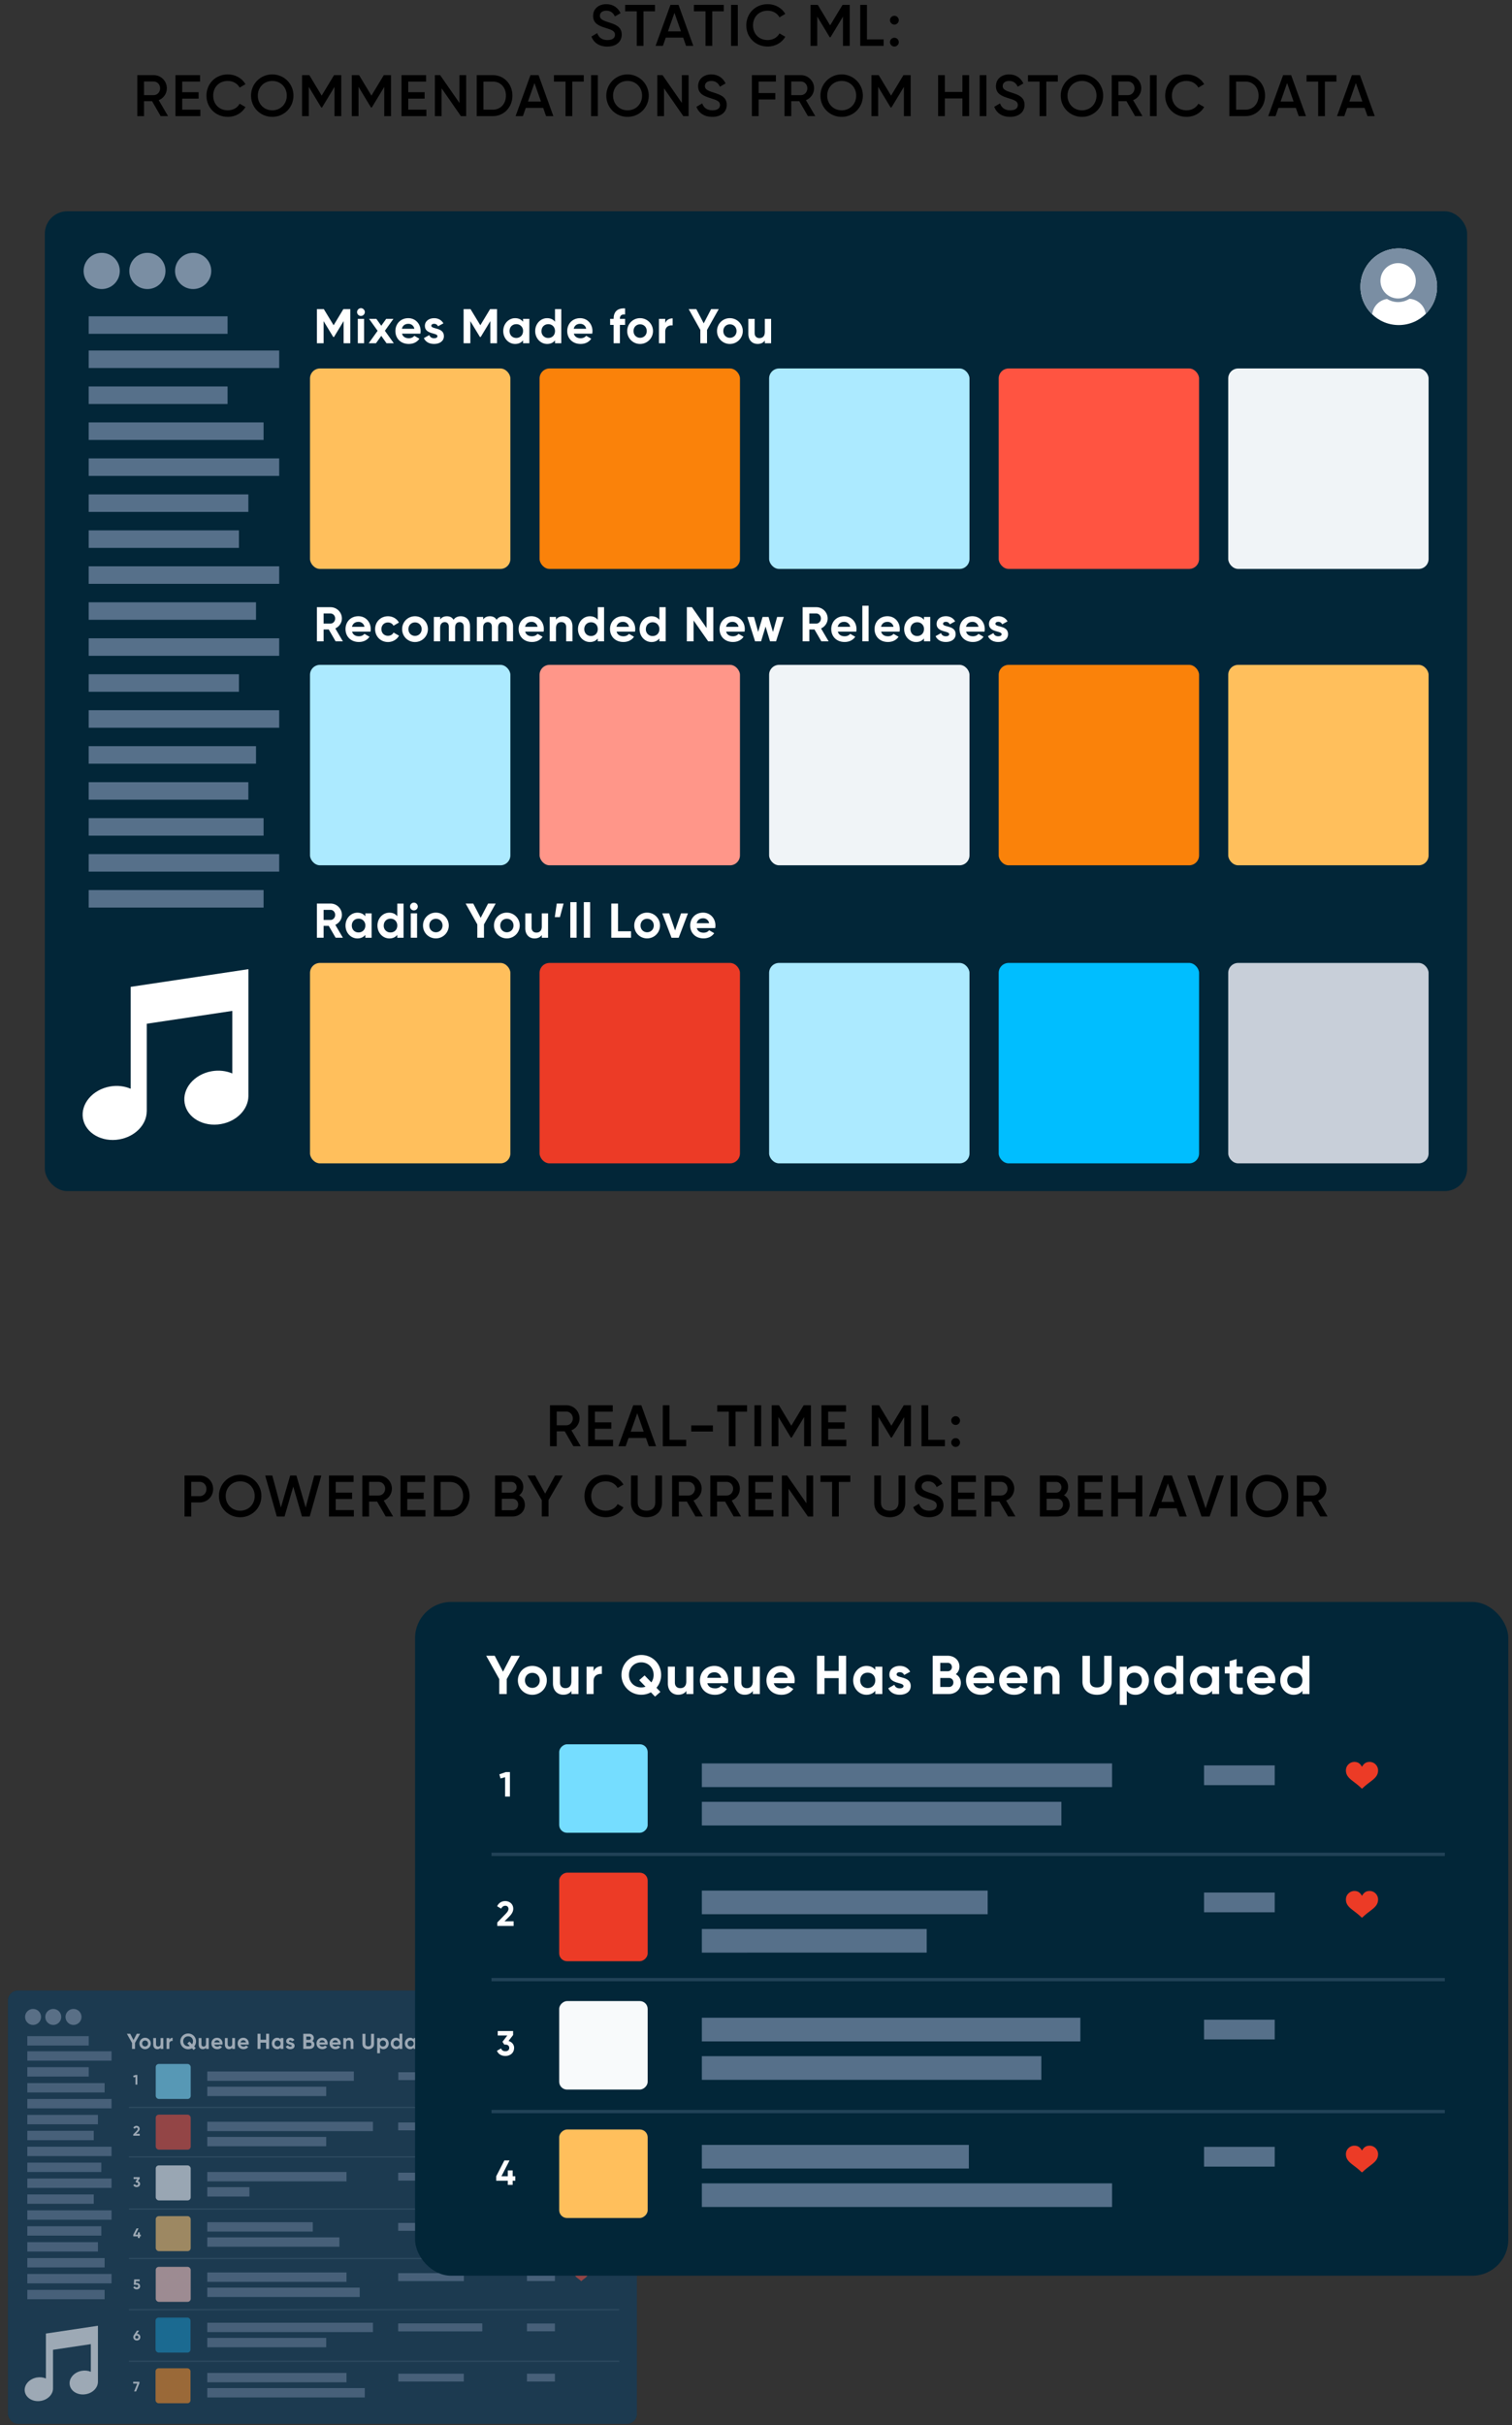 <svg xmlns="http://www.w3.org/2000/svg" xmlns:xlink="http://www.w3.org/1999/xlink" viewBox="0 0 310 497"><rect x="0" y="0" width="310" height="497" fill="#333333" stroke="none"/><style><![CDATA[.c{fill:#fff}.d{fill:none}.e{stroke:#56708a}.f{stroke-miterlimit:10}.g{fill:#ffbf5c}.h{fill:#ec3b26}.i{fill:#022638}.j{fill:#fa820a}.k{fill:#aceaff}.l{stroke-width:1.92}.m{fill-rule:evenodd}]]></style><defs><clipPath id="A"><rect x="9.19" y="43.3" width="291.61" height="200.81" rx="4.6" class="d"/></clipPath><clipPath id="B"><rect x="85.1" y="328.31" width="224.14" height="138.09" rx="7.4" class="i"/></clipPath><path id="C" d="M182.47 4.14c0-.5.4-.9.9-.9s.9.4.9.9-.41.9-.9.9a.91.91 0 0 1-.9-.9zm0 4.5c0-.5.4-.9.9-.9s.9.4.9.9-.41.9-.9.9a.91.91 0 0 1-.9-.9z"/><path id="D" d="M31.16,20.74h-1.63v3.06h-1.38V15.4h3.36c1.5,0,2.7,1.2,2.7,2.7,0,1.08-.68,2.04-1.67,2.43l1.91,3.26h-1.51l-1.77-3.06Zm-1.63-1.24h1.98c.73,0,1.32-.62,1.32-1.4s-.59-1.4-1.32-1.4h-1.98v2.81Z"/><path id="E" d="M42.33 19.6c0-2.43 1.83-4.35 4.39-4.35 1.54 0 2.9.78 3.61 2l-1.2.7c-.44-.83-1.36-1.36-2.41-1.36-1.81 0-3.01 1.28-3.01 3.01s1.2 3.01 3.01 3.01c1.05 0 1.98-.53 2.41-1.35l1.2.68c-.7 1.22-2.06 2.01-3.61 2.01-2.55 0-4.39-1.92-4.39-4.35z"/><path id="F" d="M69.96,23.8h-1.38v-5.99l-2.55,4.22h-.17l-2.55-4.23v6h-1.38V15.4h1.49l2.53,4.2,2.54-4.2h1.48v8.4Z"/><path id="G" d="M111.37,22.11h-3.57l-.59,1.69h-1.5l3.05-8.4h1.66l3.03,8.4h-1.49l-.59-1.69Zm-.46-1.3l-1.33-3.79-1.33,3.79h2.66Z"/><path id="H" d="M142.78 21.89l1.19-.7c.3.85.95 1.42 2.09 1.42s1.56-.49 1.56-1.1c0-.74-.66-1-1.91-1.38-1.31-.4-2.58-.88-2.58-2.46s1.28-2.42 2.7-2.42 2.4.73 2.93 1.85l-1.16.67c-.3-.67-.83-1.18-1.76-1.18-.8 0-1.32.41-1.32 1.04s.47.92 1.69 1.31c1.39.44 2.79.88 2.79 2.54 0 1.54-1.22 2.47-2.97 2.47-1.66 0-2.79-.81-3.24-2.06z"/><path id="I" d="M168.21 19.6a4.32 4.32 0 1 1 8.7 0c0 2.43-1.92 4.35-4.35 4.35s-4.35-1.92-4.35-4.35zm7.33 0c0-1.73-1.29-3.01-2.97-3.01s-2.97 1.28-2.97 3.01 1.3 3.01 2.97 3.01 2.97-1.28 2.97-3.01z"/><path id="J" d="M71.82,70.35h-1.37v-4.54l-1.97,3.25h-.16l-1.97-3.24v4.53h-1.38v-7h1.42l2.01,3.31,2-3.31h1.42v7Z"/><path id="K" d="M83.83 69.32c.5 0 .9-.21 1.12-.5l1.04.6c-.47.68-1.22 1.07-2.18 1.07-1.68 0-2.74-1.15-2.74-2.64s1.07-2.64 2.64-2.64c1.48 0 2.53 1.17 2.53 2.64a2.98 2.98 0 0 1-.05.53h-3.77c.18.66.73.94 1.41.94zm1.12-1.94a1.21 1.21 0 0 0-1.24-1.01c-.69 0-1.16.37-1.31 1.01h2.55z"/><path id="L" d="M91.01 68.89c0 1.08-.94 1.6-2.01 1.6-1 0-1.74-.42-2.1-1.19l1.12-.63c.14.41.48.65.98.65.41 0 .69-.14.69-.43 0-.73-2.58-.33-2.58-2.09 0-1.02.87-1.59 1.9-1.59.81 0 1.51.37 1.9 1.06l-1.1.6c-.15-.32-.43-.51-.8-.51-.32 0-.58.14-.58.41 0 .74 2.58.28 2.58 2.12z"/><path id="M" d="M128.6 67.85a2.61 2.61 0 0 1 2.64-2.64 2.62 2.62 0 1 1 0 5.28 2.61 2.61 0 0 1-2.64-2.64zm4 0c0-.81-.59-1.38-1.36-1.38s-1.35.57-1.35 1.38.59 1.38 1.35 1.38 1.36-.57 1.36-1.38z"/><path id="N" d="M158.1 65.35v5h-1.29v-.56c-.3.45-.82.7-1.49.7-1.06 0-1.89-.74-1.89-2.07v-3.07h1.29v2.91c0 .68.41 1.03.99 1.03.63 0 1.1-.37 1.1-1.24v-2.7h1.29z"/><path id="O" d="M67.4 129.01h-1.05v2.43h-1.38v-7h2.8c1.29 0 2.33 1.04 2.33 2.32 0 .88-.55 1.67-1.35 2.04l1.55 2.64h-1.49l-1.41-2.43zm-1.05-1.21h1.42c.52 0 .95-.46.95-1.04s-.43-1.03-.95-1.03h-1.42v2.07z"/><path id="P" d="M96.37 128.36v3.08h-1.29v-2.99c0-.59-.3-.95-.84-.95-.57 0-.93.38-.93 1.13v2.81h-1.29v-2.99c0-.59-.3-.95-.84-.95s-.94.38-.94 1.13v2.81h-1.29v-5h1.29v.53c.28-.42.75-.67 1.39-.67s1.08.26 1.36.72c.31-.45.81-.72 1.49-.72 1.14 0 1.89.81 1.89 2.06z"/><path id="Q" d="M123.85,124.44v7h-1.29v-.59c-.36,.46-.89,.73-1.62,.73-1.34,0-2.44-1.15-2.44-2.64s1.1-2.64,2.44-2.64c.73,0,1.26,.27,1.62,.73v-2.59h1.29Zm-1.29,4.5c0-.84-.59-1.41-1.38-1.41s-1.39,.57-1.39,1.41,.59,1.41,1.39,1.41,1.38-.57,1.38-1.41Z"/><path id="R" d="M33.49 417.7v2.21h-.57v-.25c-.13.2-.36.31-.66.31-.47 0-.84-.33-.84-.92v-1.36h.57v1.29c0 .3.18.46.44.46.28 0 .49-.16.49-.55v-1.2h.57z"/><path id="S" d="M44.56 419.45c.22 0 .4-.09.5-.22l.46.27c-.21.3-.54.47-.97.47-.74 0-1.21-.51-1.21-1.17s.47-1.17 1.17-1.17c.66 0 1.12.52 1.12 1.17 0 .08 0 .16-.02.23h-1.67c.08.29.32.42.62.42zm.5-.86c-.07-.32-.31-.45-.55-.45-.31 0-.51.16-.58.45h1.13z"/><path id="T" d="M58.1 417.7v2.21h-.57v-.26c-.16.2-.4.32-.72.32-.59 0-1.08-.51-1.08-1.17s.49-1.17 1.08-1.17c.32 0 .56.12.72.32v-.26h.57zm-.57 1.11a.6.6 0 0 0-.62-.63c-.36 0-.61.25-.61.63s.26.62.61.62.62-.25.62-.62z"/><path id="U" d="M82.48 416.81v3.1h-.57v-.26c-.16.2-.39.32-.72.32-.59 0-1.08-.51-1.08-1.17s.49-1.17 1.08-1.17c.32 0 .56.12.72.32v-1.15h.57zm-.57 1.99c0-.37-.26-.63-.61-.63a.6.6 0 0 0-.62.63c0 .38.26.62.62.62s.61-.25.61-.62z"/><path id="V" d="M119.18 424.82a.8.8 0 0 1 .21-.26c.11-.09.24-.13.41-.13a.68.68 0 0 1 .68.68c0 .45-.29.67-.68.96-.18.14-.38.29-.58.49-.03.02-.07.02-.09 0-.2-.2-.4-.35-.58-.49-.39-.29-.68-.51-.68-.96a.68.68 0 0 1 .68-.68c.17 0 .3.04.41.13a.8.8 0 0 1 .21.26z"/><path id="W" d="M72.55,309.48v1.32h-5.1v-8.4h5.04v1.32h-3.66v2.18h3.36v1.31h-3.36v2.27h3.72Z"/><path id="X" d="M77.3,307.74h-1.63v3.06h-1.38v-8.4h3.36c1.5,0,2.7,1.2,2.7,2.7,0,1.08-.68,2.04-1.67,2.43l1.91,3.26h-1.51l-1.77-3.06Zm-1.63-1.24h1.98c.73,0,1.32-.62,1.32-1.4s-.59-1.4-1.32-1.4h-1.98v2.81Z"/><path id="Y" d="M107.62 308.4c0 1.39-1.13 2.4-2.52 2.4h-3.6v-8.4h3.33c1.36 0 2.46.98 2.46 2.33 0 .73-.32 1.33-.85 1.72.71.37 1.17 1.06 1.17 1.95zm-4.74-4.7v2.21h1.96c.61 0 1.08-.48 1.08-1.1s-.47-1.1-1.08-1.1h-1.96zm3.36 4.63c0-.66-.49-1.17-1.14-1.17h-2.22v2.35h2.22c.65 0 1.14-.52 1.14-1.17z"/><path id="Z" d="M129.37 308.01v-5.61h1.38v5.53c0 .98.56 1.68 1.8 1.68s1.8-.7 1.8-1.68v-5.53h1.38v5.61c0 1.81-1.34 2.94-3.18 2.94s-3.18-1.13-3.18-2.94z"/><path id="a" d="M204.9,307.74h-1.63v3.06h-1.38v-8.4h3.36c1.5,0,2.7,1.2,2.7,2.7,0,1.08-.68,2.04-1.67,2.43l1.91,3.26h-1.51l-1.78-3.06Zm-1.63-1.24h1.98c.73,0,1.32-.62,1.32-1.4s-.59-1.4-1.32-1.4h-1.98v2.81Z"/><path id="b" d="M118.6 341.58v5.6h-1.44v-.63c-.34.5-.92.78-1.67.78-1.19 0-2.12-.83-2.12-2.32v-3.44h1.44v3.26c0 .76.46 1.15 1.11 1.15.71 0 1.23-.41 1.23-1.39v-3.02h1.44z"/><path id="c" d="M146.61 346.03c.56 0 1.01-.23 1.25-.56l1.16.67c-.53.76-1.37 1.2-2.44 1.2-1.88 0-3.07-1.29-3.07-2.96s1.2-2.96 2.96-2.96c1.66 0 2.83 1.31 2.83 2.96a2.81 2.81 0 0 1-.06.59h-4.22c.2.74.82 1.05 1.58 1.05zm1.25-2.17a1.35 1.35 0 0 0-1.39-1.13c-.77 0-1.3.41-1.47 1.13h2.86z"/><path id="d" d="M180.9 341.58v5.6h-1.44v-.66c-.4.5-1.01.82-1.82.82-1.49 0-2.72-1.29-2.72-2.96s1.23-2.96 2.72-2.96c.82 0 1.42.31 1.82.82v-.66h1.44zm-1.44 2.8c0-.94-.66-1.58-1.56-1.58s-1.54.64-1.54 1.58.66 1.58 1.54 1.58 1.56-.64 1.56-1.58z"/><path id="e" d="M242.6 339.34v7.84h-1.44v-.66c-.4.51-1 .82-1.81.82-1.5 0-2.73-1.29-2.73-2.96s1.23-2.96 2.73-2.96c.82 0 1.41.3 1.81.82v-2.9h1.44zm-1.44 5.04c0-.94-.66-1.58-1.55-1.58s-1.56.64-1.56 1.58.66 1.58 1.56 1.58 1.55-.64 1.55-1.58z"/><path id="f" d="M279.25 362.09c.16-.28.33-.5.53-.66.27-.22.6-.33 1.03-.33.48 0 .91.19 1.22.51.31.31.51.74.51 1.22 0 1.13-.73 1.69-1.71 2.43-.45.35-.96.73-1.47 1.24a.17.17 0 0 1-.23 0c-.51-.51-1.02-.89-1.47-1.24-.97-.74-1.71-1.3-1.71-2.43 0-.48.19-.91.51-1.22.31-.31.74-.51 1.22-.51.43 0 .76.11 1.03.33.2.16.37.38.53.66z"/></defs><path d="M121.25 7.49l1.19-.7c.3.85.95 1.42 2.09 1.42s1.56-.49 1.56-1.1c0-.74-.66-1-1.91-1.38-1.31-.4-2.58-.88-2.58-2.46s1.28-2.42 2.7-2.42 2.4.73 2.93 1.85l-1.16.67c-.3-.67-.83-1.18-1.76-1.18-.8 0-1.32.41-1.32 1.04s.47.92 1.69 1.31c1.39.44 2.79.88 2.79 2.54 0 1.54-1.22 2.47-2.97 2.47-1.65 0-2.79-.82-3.24-2.06zm13.04-5.17h-2.36V9.4h-1.38V2.32h-2.38V1h6.12v1.32zm5.78 5.39h-3.57l-.59 1.69h-1.5l3.05-8.4h1.66l3.03 8.4h-1.49l-.59-1.69zm-.46-1.29l-1.33-3.79-1.33 3.79h2.66zm8.78-4.1h-2.36V9.4h-1.38V2.32h-2.38V1h6.12v1.32zM151.27 1v8.4h-1.38V1h1.38zm1.74 4.2c0-2.43 1.83-4.35 4.39-4.35 1.54 0 2.9.78 3.61 2l-1.2.7c-.44-.83-1.36-1.36-2.41-1.36-1.81 0-3.01 1.28-3.01 3.01s1.2 3.01 3.01 3.01c1.06 0 1.98-.53 2.41-1.36l1.2.68c-.7 1.22-2.06 2.01-3.61 2.01-2.55 0-4.39-1.92-4.39-4.35zm21.2 4.2h-1.38V3.41l-2.55 4.22h-.17l-2.55-4.23v6h-1.38V1h1.49l2.53 4.2 2.54-4.2h1.48v8.4zm6.96-1.32V9.4h-4.8V1h1.38v7.08h3.42z"/><use xlink:href="#C"/><use xlink:href="#D"/><path d="M41.08,22.48v1.32h-5.1V15.4h5.04v1.32h-3.66v2.18h3.36v1.31h-3.36v2.27h3.72Z"/><use xlink:href="#E"/><path d="M51.47,19.6c0-2.43,1.93-4.35,4.35-4.35s4.35,1.92,4.35,4.35-1.92,4.35-4.35,4.35-4.35-1.92-4.35-4.35Zm7.33,0c0-1.73-1.29-3.01-2.97-3.01s-2.97,1.28-2.97,3.01,1.3,3.01,2.97,3.01,2.97-1.28,2.97-3.01Z"/><use xlink:href="#F"/><use xlink:href="#F" x="10.2"/><path d="M87.42 22.48v1.32h-5.1v-8.4h5.04v1.32H83.7v2.18h3.36v1.31H83.7v2.27h3.72zm8.16-7.08v8.4H94.5l-3.96-5.7v5.7h-1.38v-8.4h1.08l3.96 5.7v-5.7h1.38zm9.48 4.2c0 2.34-1.7 4.2-4.02 4.2h-3.3v-8.4h3.3c2.32 0 4.02 1.85 4.02 4.2zm-1.33 0c0-1.67-1.09-2.88-2.69-2.88h-1.92v5.76h1.92c1.6 0 2.69-1.22 2.69-2.88z"/><use xlink:href="#G"/><path d="M119.69 16.72h-2.36v7.08h-1.38v-7.08h-2.38V15.4h6.12v1.32zm2.88-1.32v8.4h-1.38v-8.4h1.38zm1.74 4.2a4.35 4.35 0 1 1 8.7 0c0 2.43-1.92 4.35-4.35 4.35s-4.35-1.92-4.35-4.35zm7.33 0c0-1.73-1.29-3.01-2.97-3.01s-2.97 1.28-2.97 3.01 1.29 3.01 2.97 3.01 2.97-1.28 2.97-3.01zm9.54-4.2v8.4h-1.08l-3.96-5.7v5.7h-1.38v-8.4h1.08l3.96 5.7v-5.7h1.38z"/><use xlink:href="#H"/><path d="M155.54,16.72v2.35h3.42v1.32h-3.42v3.41h-1.38V15.4h4.92v1.32h-3.54Z"/><use xlink:href="#D" x="132.7"/><use xlink:href="#I"/><use xlink:href="#F" x="116.74"/><path d="M198.7 15.4v8.4h-1.38v-3.63h-3.6v3.63h-1.38v-8.4h1.38v3.44h3.6V15.4h1.38zm3.54 0v8.4h-1.38v-8.4h1.38z"/><use xlink:href="#H" x="61.06"/><path d="M216.88 16.72h-2.36v7.08h-1.38v-7.08h-2.38V15.4h6.12v1.32z"/><use xlink:href="#I" x="49.27"/><use xlink:href="#D" x="199.78"/><path d="M237.15,15.4v8.4h-1.38V15.4h1.38Z"/><use xlink:href="#E" x="196.56"/><path d="M259.37 19.6c0 2.34-1.7 4.2-4.02 4.2h-3.3v-8.4h3.3c2.31 0 4.02 1.85 4.02 4.2zm-1.33 0c0-1.67-1.09-2.88-2.69-2.88h-1.92v5.76h1.92c1.59 0 2.69-1.22 2.69-2.88zm7.64 2.51h-3.57l-.59 1.69h-1.5l3.05-8.4h1.65l3.04 8.4h-1.49l-.59-1.69zm-.46-1.3l-1.33-3.79-1.33 3.79h2.66zm8.78-4.09h-2.36v7.08h-1.38v-7.08h-2.38V15.4H274v1.32z"/><use xlink:href="#G" x="168.41"/><rect x="9.19" y="43.3" width="291.61" height="200.81" rx="4.6" class="i"/><circle cx="286.78" cy="58.77" r="7.85" class="c"/><g fill="#7a8ea3"><path d="M284.39 61.27c.66.4 1.43.64 2.26.64a4.39 4.39 0 0 0 2.31-.67c1.73.1 3.12 1.41 3.35 3.1a7.82 7.82 0 0 0 2.33-5.58c0-4.34-3.52-7.85-7.85-7.85a7.86 7.86 0 0 0-7.85 7.85c0 2.22.92 4.22 2.4 5.65.19-1.62 1.44-2.91 3.05-3.14zm2.26-7.34a3.62 3.62 0 0 1 0 7.24 3.62 3.62 0 0 1 0-7.24z"/><circle cx="20.85" cy="55.53" r="3.71"/><circle cx="30.22" cy="55.53" r="3.71"/><circle cx="39.6" cy="55.53" r="3.71"/></g><g stroke-width="3.59" class="d e f"><path d="M18.18 66.62h28.48M18.18 81h28.48M18.18 95.74h39.06m-39.06 14.75h30.81m-30.81 14.74h34.31m-34.31 14.75h30.81m-30.81 14.74h34.31m-34.31 22.12h39.06M18.18 73.63h39.06M18.18 88.37h35.86"/><path d="M18.18 103.12h32.74m-32.74 14.74h39.06m-39.06 14.75h39.06m-39.06 14.74h39.06M18.18 162.1h32.74m-32.74 7.37h35.86m-35.86 14.74h35.86"/></g><g clip-path="url(#A)"><g class="c"><use xlink:href="#J"/><path d="M73.21 63.96c0-.43.36-.8.79-.8s.8.37.8.8a.8.8 0 0 1-.8.79.79.79 0 0 1-.79-.79zm.15 1.39h1.29v5h-1.29v-5zm5.89 5l-1.08-1.52-1.09 1.52h-1.49l1.83-2.55-1.75-2.45h1.49l1.01 1.41 1.01-1.41h1.48l-1.75 2.44 1.83 2.56h-1.49z"/><use xlink:href="#K"/><use xlink:href="#L"/><path d="M101.9 70.35h-1.37v-4.54l-1.97 3.25h-.16l-1.97-3.24v4.53h-1.38v-7h1.42l2.01 3.31 2-3.31h1.42v7zm6.63-5v5h-1.29v-.59c-.36.45-.9.73-1.63.73-1.33 0-2.43-1.15-2.43-2.64s1.1-2.64 2.43-2.64c.73 0 1.27.28 1.63.73v-.59h1.29zm-1.29 2.5a1.34 1.34 0 0 0-1.39-1.41c-.8 0-1.38.57-1.38 1.41s.59 1.41 1.38 1.41 1.39-.57 1.39-1.41zm7.84-4.5v7h-1.29v-.59c-.36.46-.89.73-1.62.73-1.34 0-2.44-1.15-2.44-2.64s1.1-2.64 2.44-2.64c.73 0 1.26.27 1.62.73v-2.59h1.29zm-1.29 4.5c0-.84-.59-1.41-1.38-1.41s-1.39.57-1.39 1.41a1.34 1.34 0 0 0 1.39 1.41c.8 0 1.38-.57 1.38-1.41zm5.27 1.47c.5 0 .9-.21 1.12-.5l1.04.6c-.47.68-1.22 1.07-2.18 1.07-1.68 0-2.74-1.15-2.74-2.64s1.07-2.64 2.64-2.64c1.48 0 2.53 1.17 2.53 2.64a2.98 2.98 0 0 1-.05.53h-3.77c.18.66.73.94 1.41.94zm1.12-1.94a1.21 1.21 0 0 0-1.24-1.01c-.69 0-1.16.37-1.31 1.01h2.55zm6.92-2.08v.05h1.06v1.24h-1.06v3.76h-1.29v-3.76h-.72v-1.24h.72v-.05c0-1.38.76-2.19 2.35-2.09v1.24c-.67-.05-1.06.17-1.06.85z"/><use xlink:href="#M"/><path d="M137.91 65.25v1.44c-.67-.08-1.52.22-1.52 1.27v2.39h-1.29v-5h1.29v.86c.26-.68.89-.96 1.52-.96zm7.05 2.37v2.73h-1.37v-2.73l-2.39-4.27h1.56l1.52 2.92 1.52-2.92h1.56l-2.4 4.27zm2.05.23a2.61 2.61 0 0 1 2.64-2.64 2.64 2.64 0 1 1 0 5.28 2.61 2.61 0 0 1-2.64-2.64zm4 0c0-.81-.59-1.38-1.36-1.38s-1.35.57-1.35 1.38.59 1.38 1.35 1.38 1.36-.57 1.36-1.38z"/><use xlink:href="#N"/></g><rect x="63.56" y="75.52" width="41.08" height="41.08" rx="2.04" class="g"/><rect x="110.63" y="75.52" width="41.08" height="41.08" rx="2.04" class="j"/><rect x="157.69" y="75.52" width="41.08" height="41.08" rx="2.04" class="k"/><rect x="204.76" y="75.52" width="41.08" height="41.08" rx="2.04" fill="#ff5441"/><rect x="251.82" y="75.52" width="41.08" height="41.08" rx="2.04" fill="#f0f4f7"/><g class="c"><use xlink:href="#O"/><path d="M73.6 130.4c.5 0 .9-.21 1.12-.5l1.04.6c-.47.68-1.22 1.07-2.18 1.07-1.68 0-2.74-1.15-2.74-2.64s1.07-2.64 2.64-2.64c1.48 0 2.53 1.17 2.53 2.64a2.98 2.98 0 0 1-.05.53h-3.77c.18.66.73.94 1.41.94zm1.12-1.94a1.21 1.21 0 0 0-1.24-1.01c-.69 0-1.16.37-1.31 1.01h2.55zm2.19.48c0-1.49 1.12-2.64 2.64-2.64.98 0 1.83.52 2.24 1.29l-1.11.65c-.2-.41-.63-.67-1.14-.67-.77 0-1.34.57-1.34 1.37s.57 1.36 1.34 1.36c.52 0 .95-.25 1.15-.66l1.12.64c-.43.78-1.28 1.3-2.26 1.3-1.52 0-2.64-1.15-2.64-2.64zm5.54 0a2.61 2.61 0 0 1 2.64-2.64 2.64 2.64 0 1 1 0 5.28 2.61 2.61 0 0 1-2.64-2.64zm4 0c0-.81-.59-1.38-1.36-1.38s-1.35.57-1.35 1.38.59 1.38 1.35 1.38 1.36-.57 1.36-1.38z"/><use xlink:href="#P"/><path d="M105.19 128.36v3.08h-1.29v-2.99c0-.59-.3-.95-.84-.95-.57 0-.93.38-.93 1.13v2.81h-1.29v-2.99c0-.59-.3-.95-.84-.95s-.94.38-.94 1.13v2.81h-1.29v-5h1.29v.53c.28-.42.75-.67 1.39-.67s1.08.26 1.36.72c.31-.45.81-.72 1.49-.72 1.14 0 1.89.81 1.89 2.06zm3.9 2.04c.5 0 .9-.21 1.12-.5l1.04.6c-.47.68-1.22 1.07-2.18 1.07-1.68 0-2.74-1.15-2.74-2.64s1.07-2.64 2.64-2.64c1.48 0 2.53 1.17 2.53 2.64a2.98 2.98 0 0 1-.05.53h-3.77c.18.66.73.94 1.41.94zm1.12-1.94a1.21 1.21 0 0 0-1.24-1.01c-.69 0-1.16.37-1.31 1.01h2.55zm7.16-.09v3.07h-1.29v-2.91c0-.68-.41-1.03-.99-1.03-.63 0-1.1.37-1.1 1.24v2.7h-1.29v-5h1.29v.56c.3-.45.82-.7 1.49-.7 1.06 0 1.89.74 1.89 2.07z"/><use xlink:href="#Q"/><path d="M127.83 130.4c.5 0 .9-.21 1.12-.5l1.04.6c-.47.68-1.22 1.07-2.18 1.07-1.68 0-2.74-1.15-2.74-2.64s1.07-2.64 2.64-2.64c1.48 0 2.53 1.17 2.53 2.64a2.98 2.98 0 0 1-.05.53h-3.77c.18.66.73.94 1.41.94zm1.12-1.94a1.21 1.21 0 0 0-1.24-1.01c-.69 0-1.16.37-1.31 1.01h2.55zm7.53-4.02v7h-1.29v-.59c-.36.46-.89.73-1.62.73-1.34 0-2.44-1.15-2.44-2.64s1.1-2.64 2.44-2.64c.73 0 1.26.27 1.62.73v-2.59h1.29zm-1.29 4.5c0-.84-.59-1.41-1.38-1.41s-1.39.57-1.39 1.41a1.34 1.34 0 0 0 1.39 1.41c.8 0 1.38-.57 1.38-1.41zm11.06-4.5v7h-1.05l-3-4.28v4.28h-1.38v-7h1.05l3 4.27v-4.27h1.38zm4.04 5.96c.5 0 .9-.21 1.12-.5l1.04.6c-.47.68-1.22 1.07-2.18 1.07-1.68 0-2.74-1.15-2.74-2.64s1.07-2.64 2.64-2.64c1.48 0 2.53 1.17 2.53 2.64a2.98 2.98 0 0 1-.05.53h-3.77c.18.66.73.94 1.41.94zm1.12-1.94a1.21 1.21 0 0 0-1.24-1.01c-.69 0-1.16.37-1.31 1.01h2.55zm9.29-2.02l-1.59 5h-1.23l-.92-3.03-.92 3.03h-1.23l-1.59-5h1.37l.85 3.07.91-3.07h1.22l.91 3.08.85-3.08h1.37zm6.29 2.57h-1.05v2.43h-1.38v-7h2.8c1.29 0 2.33 1.04 2.33 2.32 0 .88-.55 1.67-1.35 2.04l1.55 2.64h-1.49l-1.41-2.43zm-1.05-1.21h1.42c.52 0 .95-.46.95-1.04s-.43-1.03-.95-1.03h-1.42v2.07zm7.25 2.6c.5 0 .9-.21 1.12-.5l1.04.6c-.47.68-1.22 1.07-2.18 1.07-1.68 0-2.74-1.15-2.74-2.64s1.07-2.64 2.64-2.64c1.48 0 2.53 1.17 2.53 2.64a2.98 2.98 0 0 1-.05.53h-3.77c.18.66.73.94 1.41.94zm1.12-1.94a1.21 1.21 0 0 0-1.24-1.01c-.69 0-1.16.37-1.31 1.01h2.55zm2.49-4.32h1.29v7.29h-1.29v-7.29zm5.27 6.26c.5 0 .9-.21 1.12-.5l1.04.6c-.47.68-1.22 1.07-2.18 1.07-1.68 0-2.74-1.15-2.74-2.64s1.07-2.64 2.64-2.64c1.48 0 2.53 1.17 2.53 2.64a2.98 2.98 0 0 1-.05.53h-3.77c.18.66.73.94 1.41.94zm1.12-1.94a1.21 1.21 0 0 0-1.24-1.01c-.69 0-1.16.37-1.31 1.01h2.55zm7.54-2.02v5h-1.29v-.59c-.36.45-.9.73-1.63.73-1.33 0-2.43-1.15-2.43-2.64s1.1-2.64 2.43-2.64c.73 0 1.27.28 1.63.73v-.59h1.29zm-1.29 2.5a1.34 1.34 0 0 0-1.39-1.41c-.8 0-1.38.57-1.38 1.41s.59 1.41 1.38 1.41 1.39-.57 1.39-1.41zm6.49 1.03c0 1.08-.94 1.6-2.01 1.6-1 0-1.74-.42-2.1-1.19l1.12-.63c.14.41.48.65.98.65.41 0 .69-.14.69-.43 0-.73-2.58-.33-2.58-2.09 0-1.02.87-1.59 1.9-1.59.81 0 1.51.37 1.9 1.06l-1.1.6c-.15-.32-.43-.51-.8-.51-.32 0-.58.14-.58.41 0 .74 2.58.28 2.58 2.12zm3.56.43c.5 0 .9-.21 1.12-.5l1.04.6c-.47.68-1.22 1.07-2.18 1.07-1.68 0-2.74-1.15-2.74-2.64s1.07-2.64 2.64-2.64c1.48 0 2.53 1.17 2.53 2.64a2.98 2.98 0 0 1-.05.53h-3.77c.18.66.73.94 1.41.94zm1.12-1.94a1.21 1.21 0 0 0-1.24-1.01c-.69 0-1.16.37-1.31 1.01h2.55zm6.06 1.51c0 1.08-.94 1.6-2.01 1.6-1 0-1.74-.42-2.1-1.19l1.12-.63c.14.41.48.65.98.65.41 0 .69-.14.69-.43 0-.73-2.58-.33-2.58-2.09 0-1.02.87-1.59 1.9-1.59.81 0 1.51.37 1.9 1.06l-1.1.6c-.15-.32-.43-.51-.8-.51-.32 0-.58.14-.58.41 0 .74 2.58.28 2.58 2.12z"/></g><rect x="251.82" y="136.26" width="41.08" height="41.08" rx="2.04" class="g"/><rect x="204.76" y="136.26" width="41.08" height="41.08" rx="2.04" class="j"/><rect x="63.56" y="136.26" width="41.08" height="41.08" rx="2.04" class="k"/><rect x="110.63" y="136.26" width="41.08" height="41.08" rx="2.04" fill="#ff9689"/><rect x="157.69" y="136.26" width="41.08" height="41.08" rx="2.04" fill="#f0f4f7"/><g class="c"><path d="M67.4 189.75h-1.05v2.43h-1.38v-7h2.8c1.29 0 2.33 1.04 2.33 2.32 0 .88-.55 1.67-1.35 2.04l1.55 2.64h-1.49l-1.41-2.43zm-1.05-1.21h1.42c.52 0 .95-.46.95-1.04s-.43-1.03-.95-1.03h-1.42v2.07zm9.84-1.35v5H74.9v-.59c-.36.45-.9.73-1.63.73-1.33 0-2.43-1.15-2.43-2.64s1.1-2.64 2.43-2.64c.73 0 1.27.28 1.63.73v-.59h1.29zm-1.29 2.5a1.34 1.34 0 0 0-1.39-1.41c-.8 0-1.38.57-1.38 1.41s.59 1.41 1.38 1.41 1.39-.57 1.39-1.41zm7.84-4.5v7h-1.29v-.59c-.36.46-.89.73-1.62.73-1.34 0-2.44-1.15-2.44-2.64s1.1-2.64 2.44-2.64c.73 0 1.26.27 1.62.73v-2.59h1.29zm-1.29 4.5c0-.84-.59-1.41-1.38-1.41s-1.39.57-1.39 1.41a1.34 1.34 0 0 0 1.39 1.41c.8 0 1.38-.57 1.38-1.41zm2.62-3.9c0-.43.36-.8.79-.8s.8.37.8.8a.8.8 0 0 1-.8.79.79.79 0 0 1-.79-.79zm.15 1.39h1.29v5h-1.29v-5zm2.51 2.5a2.61 2.61 0 0 1 2.64-2.64 2.64 2.64 0 1 1 0 5.28 2.61 2.61 0 0 1-2.64-2.64zm4 0c0-.81-.59-1.38-1.36-1.38s-1.35.57-1.35 1.38.59 1.38 1.35 1.38 1.36-.57 1.36-1.38zm8.5-.23v2.73h-1.37v-2.73l-2.39-4.27h1.56l1.52 2.92 1.52-2.92h1.56l-2.4 4.27zm2.05.23a2.61 2.61 0 0 1 2.64-2.64 2.64 2.64 0 1 1 0 5.28 2.61 2.61 0 0 1-2.64-2.64zm4 0c0-.81-.59-1.38-1.36-1.38s-1.35.57-1.35 1.38.59 1.38 1.35 1.38 1.36-.57 1.36-1.38zm7.09-2.49v5h-1.29v-.56c-.3.45-.82.7-1.49.7-1.06 0-1.89-.74-1.89-2.07v-3.07h1.29v2.91c0 .68.41 1.03.99 1.03.63 0 1.1-.37 1.1-1.24v-2.7h1.29zm2.43.77h-1.05l.4-2.78h1.4l-.75 2.78zm2.13-3.07h1.29v7.29h-1.29v-7.29zm2.77 0h1.29v7.29h-1.29v-7.29zm9.68 5.97v1.32h-4.05v-7h1.38v5.68h2.67zm.66-1.18a2.61 2.61 0 0 1 2.64-2.64 2.64 2.64 0 1 1 0 5.28 2.61 2.61 0 0 1-2.64-2.64zm4 0c0-.81-.59-1.38-1.36-1.38s-1.35.57-1.35 1.38.59 1.38 1.35 1.38 1.36-.57 1.36-1.38zm7.01-2.49l-1.9 5h-1.47l-1.9-5h1.42l1.21 3.5 1.22-3.5h1.42zm3.22 3.96c.5 0 .9-.21 1.12-.5l1.04.6c-.47.68-1.22 1.07-2.18 1.07-1.68 0-2.74-1.15-2.74-2.64s1.07-2.64 2.64-2.64c1.48 0 2.53 1.17 2.53 2.64a2.98 2.98 0 0 1-.05.53h-3.77c.18.66.73.94 1.41.94zm1.12-1.94a1.21 1.21 0 0 0-1.24-1.01c-.69 0-1.16.37-1.31 1.01h2.55z"/></g><rect x="63.56" y="197.35" width="41.08" height="41.08" rx="2.04" class="g"/><rect x="110.63" y="197.35" width="41.08" height="41.08" rx="2.04" class="h"/><rect x="157.69" y="197.35" width="41.08" height="41.08" rx="2.04" class="k"/><rect x="204.76" y="197.35" width="41.08" height="41.08" rx="2.04" fill="#00beff"/><rect x="251.82" y="197.35" width="41.08" height="41.08" rx="2.04" fill="#c8cfd9"/></g><path d="M26.79 202.27v20.86c-1.24-.53-2.71-.73-4.23-.46-3.59.64-6.07 3.58-5.55 6.57.53 2.99 3.87 4.91 7.47 4.27 3.24-.57 5.58-3.03 5.6-5.71h.01v-17.99l17.54-2.63V220c-1.24-.53-2.71-.72-4.22-.46-3.6.63-6.08 3.57-5.55 6.56.52 3 3.86 4.91 7.46 4.27 3.25-.57 5.58-3.04 5.61-5.72h0v-26.02l-24.13 3.62zm-.04 243.86h-.35v.35h-.26v-.35h-.35v-.26h.35v-.35h.26v.35h.35v.26z" class="c"/><rect x="1.63" y="407.95" width="128.95" height="88.8" rx="2.03" class="i"/><circle cx="124.37" cy="414.79" r="3.47" class="c"/><g fill="#7a8ea3"><path d="M123.31,415.9c.29,.18,.63,.28,1,.28s.73-.11,1.02-.3c.76,.04,1.38,.62,1.48,1.37,.64-.63,1.03-1.5,1.03-2.47,0-1.92-1.55-3.47-3.47-3.47s-3.47,1.55-3.47,3.47c0,.99,.42,1.87,1.08,2.51,.08-.72,.62-1.3,1.33-1.4Zm1-3.24c.88,0,1.6,.72,1.6,1.6s-.72,1.6-1.6,1.6-1.6-.72-1.6-1.6,.72-1.6,1.6-1.6Z"/><circle cx="6.78" cy="413.36" r="1.64"/><circle cx="10.92" cy="413.36" r="1.64"/><circle cx="15.07" cy="413.36" r="1.64"/></g><g class="d e f l"><path d="M5.6 418.26h12.59M5.6 424.62h12.59M5.6 431.14h17.27M5.6 437.66h13.62M5.6 444.18h15.17M5.6 450.7h13.62M5.6 457.22h15.17M5.6 467h17.27M5.6 421.36h17.27M5.6 427.88h15.85"/><path d="M5.6 434.4h14.48M5.6 440.92h17.27M5.6 447.44h17.27M5.6 453.96h17.27M5.6 460.48h14.48M5.6 463.74h15.85M5.6 470.26h15.85"/></g><g class="c"><path d="M27.68 418.7v1.21h-.61v-1.21l-1.06-1.89h.69l.67 1.29.67-1.29h.69l-1.06 1.89zm.9.1a1.17 1.17 0 1 1 2.34 0 1.17 1.17 0 1 1-2.34 0zm1.77 0c0-.36-.26-.61-.6-.61s-.6.25-.6.61.26.61.6.61.6-.25.6-.61z"/><use xlink:href="#R"/><path d="M35.39 417.65v.64c-.3-.04-.67.1-.67.56v1.06h-.57v-2.21h.57v.38c.11-.3.39-.43.67-.43zm4.42 1.76l.32.33-.43.39-.34-.35c-.23.13-.5.2-.78.2-.89 0-1.61-.71-1.61-1.61s.72-1.61 1.61-1.61 1.61.7 1.61 1.61a1.61 1.61 0 0 1-.38 1.05zm-.89-.09l-.51-.53.43-.39.54.57a1.08 1.08 0 0 0 .19-.61.98.98 0 0 0-1-1.02.98.98 0 0 0-1 1.02c0 .6.44 1.01 1 1.01.12 0 .24-.02.34-.06z"/><use xlink:href="#R" x="9.31"/><use xlink:href="#S"/><use xlink:href="#R" x="14.69"/><use xlink:href="#S" x="5.38"/><path d="M55.17,416.81v3.1h-.61v-1.28h-1.15v1.28h-.61v-3.1h.61v1.23h1.15v-1.23h.61Z"/><use xlink:href="#T"/><path d="M60.4 419.26c0 .48-.42.71-.89.71-.44 0-.77-.19-.93-.53l.5-.28c.06.18.21.29.43.29.18 0 .31-.06.31-.19 0-.32-1.14-.15-1.14-.92 0-.45.38-.7.84-.7.36 0 .67.16.84.47l-.49.27c-.07-.14-.19-.23-.35-.23-.14 0-.26.06-.26.18 0 .33 1.14.12 1.14.94zm4.07-.25c0 .53-.43.9-.97.9h-1.32v-3.1h1.22c.52 0 .94.35.94.87a.77.77 0 0 1-.29.62c.25.14.41.39.41.71zm-1.67-1.63v.68h.61c.19 0 .33-.15.33-.34s-.14-.34-.33-.34h-.61zm1.06 1.59c0-.21-.15-.36-.36-.36h-.7v.73h.7c.21 0 .36-.16.36-.37z"/><use xlink:href="#S" x="21.55"/><use xlink:href="#S" x="24.23"/><path d="M72.46 418.55v1.36h-.57v-1.29c0-.3-.18-.46-.44-.46-.28 0-.49.16-.49.55v1.2h-.57v-2.21h.57v.25c.13-.2.36-.31.66-.31.47 0 .84.33.84.92zm1.85.35v-2.08h.61v2.04c0 .3.16.53.58.53s.58-.23.58-.53v-2.04h.61v2.08c0 .67-.5 1.08-1.19 1.08s-1.18-.41-1.18-1.08zm5.39-.1c0 .66-.49 1.17-1.08 1.17-.32 0-.56-.12-.72-.32v1.15h-.57v-3.1h.57v.26c.16-.2.39-.32.72-.32.59 0 1.08.51 1.08 1.17zm-.57 0a.6.6 0 0 0-.62-.63c-.36 0-.61.25-.61.63s.26.62.61.62.62-.25.62-.62z"/><use xlink:href="#U"/><use xlink:href="#T" x="27.28"/><path d="M86.8 418.25v.92c0 .24.17.24.5.23v.52c-.8.09-1.07-.15-1.07-.74v-.92h-.39v-.55h.39v-.45l.57-.17v.62h.5v.55h-.5z"/><use xlink:href="#S" x="44.31"/><use xlink:href="#U" x="10.22"/></g><rect x="31.89" y="474.98" width="7.17" height="7.17" rx=".63" fill="#0084b8"/><rect x="31.89" y="485.37" width="7.17" height="7.17" rx=".63" class="j"/><rect x="31.93" y="423" width="7.17" height="7.17" rx=".63" fill="#75ddff"/><rect x="31.93" y="433.39" width="7.17" height="7.17" rx=".63" class="h"/><rect x="31.93" y="443.79" width="7.17" height="7.17" rx=".63" fill="#f8fafb"/><rect x="31.93" y="454.19" width="7.17" height="7.17" rx=".63" class="g"/><rect x="31.93" y="464.58" width="7.17" height="7.17" rx=".63" fill="#ffc5bb"/><path d="M9.41 478.24v9.22c-.55-.24-1.2-.32-1.87-.2-1.59.28-2.69 1.58-2.45 2.9s1.71 2.17 3.3 1.89c1.43-.25 2.47-1.34 2.48-2.52h0v-7.95l7.75-1.16v5.67c-.55-.24-1.2-.32-1.87-.2-1.59.28-2.69 1.58-2.45 2.9.23 1.33 1.71 2.17 3.3 1.89 1.44-.25 2.47-1.34 2.48-2.53h0v-11.5l-10.67 1.6z" class="c"/><g class="d e f"><path d="M42.5 425.5h30.05m-30.05 3.12h24.38M42.5 435.8h33.96m-33.96 3.11h24.38M42.5 446.1h28.54m-28.54 3.11h8.64m-8.64 7.18h21.63M42.5 459.5h27.09m-27.09 7.19h28.54M42.5 469.8h31.25m-31.25 7.19h33.96M42.5 480.1h24.38m-24.38 7.18h28.54" class="l"/><g stroke-width="1.6"><path d="M88.37 425.5h14.47m-21.17 10.3h17.19m-17.19 10.3h17.19m-17.19 10.29h8.6m-8.6 10.3h13.42m-13.42 10.3h17.19"/><path d="M81.67 425.5h14.47m11.9 0h5.73m-5.73 10.3h5.73m-5.73 10.3h5.73m-5.73 10.29h5.73m-5.73 10.3h5.73m-5.73 10.3h5.73m-5.73 10.29h5.73m-32.1-51.48h17.19m-17.19 10.3h17.19m-17.19 10.29h8.6m-8.6 10.3h13.42m-13.42 10.3h17.19m-17.19 10.29h13.42"/></g><path d="M42.5 490.39h32.29" class="l"/></g><g class="h m"><use xlink:href="#V"/><use xlink:href="#V" y="31.07"/><use xlink:href="#V" y="40.93"/></g><path d="M28.16 425.25v1.98h-.39v-1.57l-.37.1-.1-.33.52-.18h.34zm-.82 12.17l.68-.7c.13-.13.23-.26.23-.4 0-.16-.11-.26-.26-.26s-.27.09-.33.23l-.33-.19a.71.71 0 0 1 .65-.42c.34 0 .65.23.65.62 0 .24-.14.45-.33.63l-.39.39h.74v.38h-1.33v-.29zm1.38 10.16c0 .43-.34.65-.71.65-.3 0-.57-.14-.68-.42l.34-.19c.05.15.16.23.34.23.2 0 .32-.11.32-.27s-.11-.27-.32-.27h-.08l-.15-.23.39-.51h-.78v-.37h1.25v.32l-.37.48c.26.08.45.28.45.57zm.15 10.76h-.21v.34h-.39v-.34h-.94v-.36l.66-1.28h.42l-.66 1.28h.52v-.47h.39v.47h.21v.36zm-.14 10.2c0 .43-.33.65-.71.65-.31 0-.58-.14-.69-.43l.33-.2c.05.15.16.24.36.24s.32-.11.32-.27-.11-.27-.31-.27h-.6l.08-1.1h1.12v.37h-.76l-.03.36h.2c.36 0 .68.22.68.65zm.04 10.44c0 .4-.29.69-.72.69s-.72-.29-.72-.69c0-.15.04-.29.12-.4l.62-.93h.45l-.44.64c.41.01.69.29.69.69zm-.39 0c0-.2-.15-.32-.33-.32s-.33.12-.33.32.14.32.33.32.33-.12.33-.32zm.2 9.15v.33l-.67 1.65h-.41l.65-1.61h-.85v-.37h1.28z" class="c"/><path d="M26.44 431.91h100.52M26.44 442.05h100.52M26.44 452.73h100.52M26.44 462.87h100.52M26.44 473.36h100.52M26.44 483.93h100.52" opacity=".38" stroke-width=".27" class="d e f"/><rect x="1.63" y="407.95" width="128.95" height="88.8" rx="2.03" fill="#375069" opacity=".49"/><path d="M115.77 293.34h-1.63v3.06h-1.38V288h3.36a2.69 2.69 0 0 1 2.7 2.7c0 1.08-.68 2.04-1.67 2.43l1.91 3.26h-1.51l-1.77-3.06zm-1.63-1.24h1.98c.73 0 1.32-.62 1.32-1.4s-.59-1.4-1.32-1.4h-1.98v2.81zm11.55 2.98v1.32h-5.1V288h5.04v1.32h-3.66v2.18h3.36v1.31h-3.36v2.27h3.72zm6.75-.37h-3.57l-.59 1.69h-1.5l3.05-8.4h1.66l3.03 8.4h-1.49l-.59-1.69zm-.46-1.29l-1.33-3.79-1.33 3.79h2.66zm8.71 1.66v1.32h-4.8V288h1.38v7.08h3.42zm1.03-2.95h4.44v1.25h-4.44v-1.25zm11.45-2.81h-2.36v7.08h-1.38v-7.08h-2.38V288h6.12v1.32zm2.89-1.32v8.4h-1.38V288h1.38zm10.19 8.4h-1.38v-5.99l-2.55 4.22h-.17l-2.55-4.23v6h-1.38V288h1.49l2.53 4.2 2.54-4.2h1.48v8.4zm7.27-1.32v1.32h-5.1V288h5.04v1.32h-3.66v2.18h3.36v1.31h-3.36v2.27h3.72zm13.25 1.32h-1.38v-5.99l-2.55 4.22h-.17l-2.55-4.23v6h-1.38V288h1.49l2.53 4.2 2.54-4.2h1.47v8.4zm6.96-1.32v1.32h-4.8V288h1.38v7.08h3.42z"/><use xlink:href="#C" x="12.56" y="287"/><path d="M43.7 305.16c0 1.55-1.2 2.76-2.78 2.76h-1.71v2.88h-1.38v-8.4h3.09c1.58 0 2.78 1.2 2.78 2.76zm-1.38 0c0-.85-.59-1.46-1.4-1.46h-1.71v2.93h1.71c.82 0 1.4-.62 1.4-1.46zm2.57 1.44a4.32 4.32 0 0 1 4.35-4.35 4.32 4.32 0 0 1 4.35 4.35c0 2.43-1.92 4.35-4.35 4.35s-4.35-1.92-4.35-4.35zm7.33 0c0-1.73-1.29-3.01-2.97-3.01s-2.97 1.28-2.97 3.01 1.29 3.01 2.97 3.01 2.97-1.28 2.97-3.01zm2.16-4.2h1.45l1.76 6.56 1.91-6.56h1.27l1.9 6.56 1.76-6.56h1.45l-2.38 8.4h-1.59l-1.78-6.13-1.79 6.13h-1.59l-2.38-8.4z"/><use xlink:href="#W"/><use xlink:href="#X"/><path d="M87.22 309.48v1.32h-5.1v-8.4h5.04v1.32H83.5v2.18h3.36v1.31H83.5v2.27h3.72zm9.06-2.88c0 2.34-1.7 4.2-4.02 4.2h-3.3v-8.4h3.3c2.32 0 4.02 1.85 4.02 4.2zm-1.33 0c0-1.67-1.09-2.88-2.69-2.88h-1.92v5.76h1.92c1.6 0 2.69-1.22 2.69-2.88z"/><use xlink:href="#Y"/><path d="M112.46,307.46v3.33h-1.38v-3.33l-2.93-5.06h1.57l2.05,3.72,2.04-3.72h1.57l-2.93,5.06Z"/><use xlink:href="#E" x="77.5" y="287"/><use xlink:href="#Z"/><use xlink:href="#X" x="63.51"/><use xlink:href="#X" x="71.34"/><use xlink:href="#W" x="86.01"/><path d="M166.72 302.4v8.4h-1.08l-3.96-5.7v5.7h-1.38v-8.4h1.08l3.96 5.7v-5.7h1.38zm7.62 1.32h-2.36v7.08h-1.38v-7.08h-2.38v-1.32h6.12v1.32z"/><use xlink:href="#Z" x="49.87"/><use xlink:href="#H" x="44.44" y="287"/><use xlink:href="#W" x="127.59"/><use xlink:href="#a"/><use xlink:href="#Y" x="111.7"/><path d="M226.1 309.48v1.32H221v-8.4h5.04v1.32h-3.66v2.18h3.36v1.31h-3.36v2.27h3.72zm8.1-7.08v8.4h-1.38v-3.63h-3.6v3.63h-1.38v-8.4h1.38v3.44h3.6v-3.44h1.38zm7.04 6.71h-3.57l-.59 1.69h-1.5l3.05-8.4h1.65l3.04 8.4h-1.49l-.59-1.69zm-.46-1.3l-1.33-3.79-1.33 3.79h2.66zm2.66-5.41h1.51l2.23 6.73 2.24-6.73h1.5l-2.92 8.4h-1.66l-2.91-8.4zm10.25 0v8.4h-1.38v-8.4h1.38z"/><use xlink:href="#I" x="87.22" y="287"/><use xlink:href="#a" x="63.99"/><rect x="85.1" y="328.31" width="224.14" height="138.09" rx="7.4" class="i"/><g clip-path="url(#B)"><g class="c"><path d="M103.89 344.12v3.06h-1.53v-3.06l-2.68-4.78h1.75l1.7 3.27 1.7-3.27h1.75l-2.69 4.78zm2.29.26c0-1.67 1.31-2.96 2.96-2.96s2.97 1.29 2.97 2.96-1.32 2.96-2.97 2.96-2.96-1.29-2.96-2.96zm4.48 0c0-.91-.66-1.54-1.52-1.54s-1.51.64-1.51 1.54.66 1.54 1.51 1.54a1.49 1.49 0 0 0 1.52-1.54z"/><use xlink:href="#b"/><path d="M123.4 341.47v1.61c-.75-.09-1.7.25-1.7 1.42v2.68h-1.44v-5.6h1.44v.96c.29-.76 1-1.07 1.7-1.07zm11.19 4.43l.81.84-1.1.97-.85-.88a4.06 4.06 0 0 1-1.97.5 4.04 4.04 0 0 1-4.06-4.07c0-2.28 1.81-4.08 4.06-4.08s4.07 1.78 4.07 4.08a4.03 4.03 0 0 1-.96 2.64zm-2.24-.22l-1.29-1.34 1.1-.97 1.38 1.43c.29-.41.47-.94.47-1.53 0-1.51-1.12-2.58-2.53-2.58s-2.53 1.06-2.53 2.58 1.12 2.56 2.53 2.56c.3 0 .6-.06.87-.15zm9.81-4.1v5.6h-1.44v-.63c-.34.5-.92.78-1.67.78-1.19 0-2.12-.83-2.12-2.32v-3.44h1.44v3.26c0 .76.46 1.15 1.11 1.15.71 0 1.23-.41 1.23-1.39v-3.02h1.44z"/><use xlink:href="#c"/><path d="M155.79 341.58v5.6h-1.44v-.63c-.34.5-.92.78-1.67.78-1.19 0-2.12-.83-2.12-2.32v-3.44H152v3.26c0 .76.46 1.15 1.11 1.15.71 0 1.23-.41 1.23-1.39v-3.02h1.44zm4.45 4.45c.56 0 1.01-.23 1.25-.56l1.16.67c-.53.76-1.37 1.2-2.44 1.2-1.88 0-3.07-1.29-3.07-2.96s1.2-2.96 2.96-2.96c1.66 0 2.83 1.31 2.83 2.96a2.81 2.81 0 0 1-.06.59h-4.22c.2.74.82 1.05 1.58 1.05zm1.25-2.17a1.35 1.35 0 0 0-1.39-1.13c-.77 0-1.3.41-1.47 1.13h2.86zm11.99-4.52v7.84h-1.53v-3.25h-2.91v3.25h-1.54v-7.84h1.54v3.11h2.91v-3.11h1.53z"/><use xlink:href="#d"/><path d="M186.72 345.54c0 1.21-1.05 1.79-2.25 1.79-1.12 0-1.95-.47-2.35-1.33l1.25-.71c.16.46.54.73 1.1.73.46 0 .77-.16.77-.48 0-.82-2.89-.37-2.89-2.34 0-1.14.97-1.78 2.13-1.78.91 0 1.69.41 2.13 1.19l-1.23.67c-.17-.36-.48-.57-.9-.57-.36 0-.65.16-.65.46 0 .83 2.89.31 2.89 2.37zm10.28-.63c0 1.34-1.09 2.27-2.44 2.27h-3.33v-7.84h3.09c1.32 0 2.39.9 2.39 2.21 0 .67-.28 1.2-.74 1.57.63.36 1.03.97 1.03 1.79zm-4.22-4.12v1.72h1.54a.83.83 0 0 0 .84-.86c0-.49-.35-.86-.84-.86h-1.54zm2.69 4.02c0-.53-.38-.92-.91-.92h-1.78v1.85h1.78c.53 0 .91-.39.91-.93zm5.69 1.22c.56 0 1.01-.23 1.25-.56l1.16.67c-.53.76-1.37 1.2-2.44 1.2-1.88 0-3.07-1.29-3.07-2.96s1.2-2.96 2.96-2.96c1.66 0 2.83 1.31 2.83 2.96a2.81 2.81 0 0 1-.06.59h-4.22c.2.74.82 1.05 1.58 1.05zm1.25-2.17a1.35 1.35 0 0 0-1.39-1.13c-.77 0-1.3.41-1.47 1.13h2.86zm5.55 2.17c.56 0 1.01-.23 1.25-.56l1.16.67c-.53.76-1.37 1.2-2.44 1.2-1.88 0-3.07-1.29-3.07-2.96s1.2-2.96 2.96-2.96c1.66 0 2.83 1.31 2.83 2.96a2.81 2.81 0 0 1-.06.59h-4.22c.2.74.82 1.05 1.58 1.05zm1.25-2.17a1.35 1.35 0 0 0-1.39-1.13c-.77 0-1.3.41-1.47 1.13h2.86zm8.02-.12v3.44h-1.44v-3.26c0-.76-.46-1.15-1.11-1.15-.71 0-1.23.41-1.23 1.39v3.02h-1.44v-5.6h1.44v.63c.34-.5.92-.78 1.67-.78 1.19 0 2.12.83 2.12 2.32zm4.7.88v-5.27h1.53v5.15c0 .76.4 1.33 1.46 1.33s1.46-.57 1.46-1.33v-5.15h1.54v5.27c0 1.69-1.28 2.72-3 2.72s-2.99-1.03-2.99-2.72zm13.63-.24c0 1.67-1.23 2.96-2.73 2.96-.82 0-1.41-.3-1.81-.82v2.9h-1.44v-7.84h1.44v.66c.4-.52 1-.82 1.81-.82 1.5 0 2.73 1.29 2.73 2.96zm-1.44 0c0-.94-.66-1.58-1.56-1.58s-1.54.64-1.54 1.58.66 1.58 1.54 1.58 1.56-.64 1.56-1.58z"/><use xlink:href="#e"/><path d="M249.95 341.58v5.6h-1.44v-.66c-.4.5-1.01.82-1.82.82-1.49 0-2.72-1.29-2.72-2.96s1.23-2.96 2.72-2.96c.82 0 1.42.31 1.82.82v-.66h1.44zm-1.44 2.8c0-.94-.66-1.58-1.56-1.58s-1.54.64-1.54 1.58.66 1.58 1.54 1.58 1.56-.64 1.56-1.58zm5.02-1.41v2.33c0 .6.44.62 1.27.57v1.31c-2.03.22-2.71-.37-2.71-1.88v-2.33h-.97v-1.39h.97v-1.13l1.44-.44v1.57h1.27v1.39h-1.27zm5.25 3.06c.56 0 1.01-.23 1.25-.56l1.16.67c-.53.76-1.37 1.2-2.44 1.2-1.88 0-3.07-1.29-3.07-2.96s1.2-2.96 2.96-2.96c1.66 0 2.83 1.31 2.83 2.96a2.81 2.81 0 0 1-.06.59h-4.22c.2.74.82 1.05 1.58 1.05zm1.25-2.17a1.35 1.35 0 0 0-1.39-1.13c-.77 0-1.3.41-1.47 1.13h2.86zm8.44-4.52v7.84h-1.44v-.66c-.4.51-1 .82-1.81.82-1.5 0-2.73-1.29-2.73-2.96s1.23-2.96 2.73-2.96c.82 0 1.41.3 1.81.82v-2.9h1.44zm-1.44 5.04c0-.94-.66-1.58-1.55-1.58s-1.56.64-1.56 1.58.66 1.58 1.56 1.58 1.55-.64 1.55-1.58z"/></g><rect x="114.65" y="357.48" width="18.14" height="18.14" rx="1.61" transform="matrix(0 1 -1 0 490.27 242.83)" fill="#75ddff"/><rect x="114.65" y="383.79" width="18.14" height="18.14" rx="1.61" transform="matrix(0 1 -1 0 516.58 269.15)" class="h"/><rect x="114.65" y="410.11" width="18.14" height="18.14" rx="1.61" transform="matrix(0 1 -1 0 542.9 295.46)" fill="#f8fafb"/><rect x="114.65" y="436.42" width="18.14" height="18.14" rx="1.61" transform="matrix(0 1 -1 0 569.21 321.78)" class="g"/><g class="d e f"><g stroke-width="4.85"><path d="M143.9 363.83H228m-84.1 7.87h73.71m-73.71 18.19h58.6m-58.6 7.87H190m-46.1 18.19h77.6m-77.6 7.88h69.6m-69.6 18.18h54.74m-54.74 7.88H228"/></g><g stroke-width="4.05"><path d="M246.86 363.83h14.49m-14.49 26.06h14.49m-14.49 26.06h14.49m-14.49 26.06h14.49"/></g></g><g class="h m"><use xlink:href="#f"/><path d="M279.25 388.54c.16-.28.33-.5.53-.66.27-.22.6-.33 1.03-.33.48 0 .91.19 1.22.51.31.31.51.74.51 1.22 0 1.13-.73 1.69-1.71 2.43-.45.35-.96.73-1.47 1.24a.17.17 0 0 1-.23 0c-.51-.51-1.02-.89-1.47-1.24-.97-.74-1.71-1.3-1.71-2.43 0-.48.19-.91.51-1.22.31-.31.74-.51 1.22-.51.43 0 .76.11 1.03.33.2.16.37.38.53.66zm0 52.2c.16-.28.33-.5.53-.66.27-.22.6-.33 1.03-.33.48 0 .91.19 1.22.51.31.31.51.74.51 1.22 0 1.13-.73 1.69-1.71 2.43-.45.35-.96.73-1.47 1.24a.17.17 0 0 1-.23 0c-.51-.51-1.02-.89-1.47-1.24-.97-.74-1.71-1.3-1.71-2.43 0-.48.19-.91.51-1.22.31-.31.74-.51 1.22-.51.43 0 .76.11 1.03.33.2.16.37.38.53.66z"/></g><g class="c"><path d="M104.55 363.19v5.01h-.99v-3.97l-.94.26-.24-.85 1.32-.46h.86zm-2.58 30.8l1.71-1.76c.32-.34.57-.67.57-1a.61.61 0 0 0-.65-.65c-.38 0-.67.23-.84.59l-.83-.49c.32-.72.97-1.06 1.65-1.06.86 0 1.65.57 1.65 1.57 0 .61-.35 1.13-.82 1.6l-.98.98h1.88v.95h-3.35v-.74zm3.43 25.72c0 1.07-.85 1.65-1.79 1.65-.75 0-1.43-.34-1.72-1.06l.85-.49c.12.37.4.58.87.58.52 0 .8-.27.8-.68s-.29-.68-.8-.68h-.21l-.38-.57.99-1.29h-1.96v-.92h3.15v.82l-.94 1.22c.65.19 1.15.69 1.15 1.43zm.25 27.22h-.54v.85h-1v-.85h-2.37v-.92l1.67-3.24h1.06l-1.66 3.24h1.3v-1.19h1v1.19h.54v.92z"/></g><g stroke-width=".68" class="d e f"><path d="M100.77 380.04h195.46m-195.46 25.67h195.46m-195.46 27.04h195.46" opacity=".38"/></g></g></svg>
